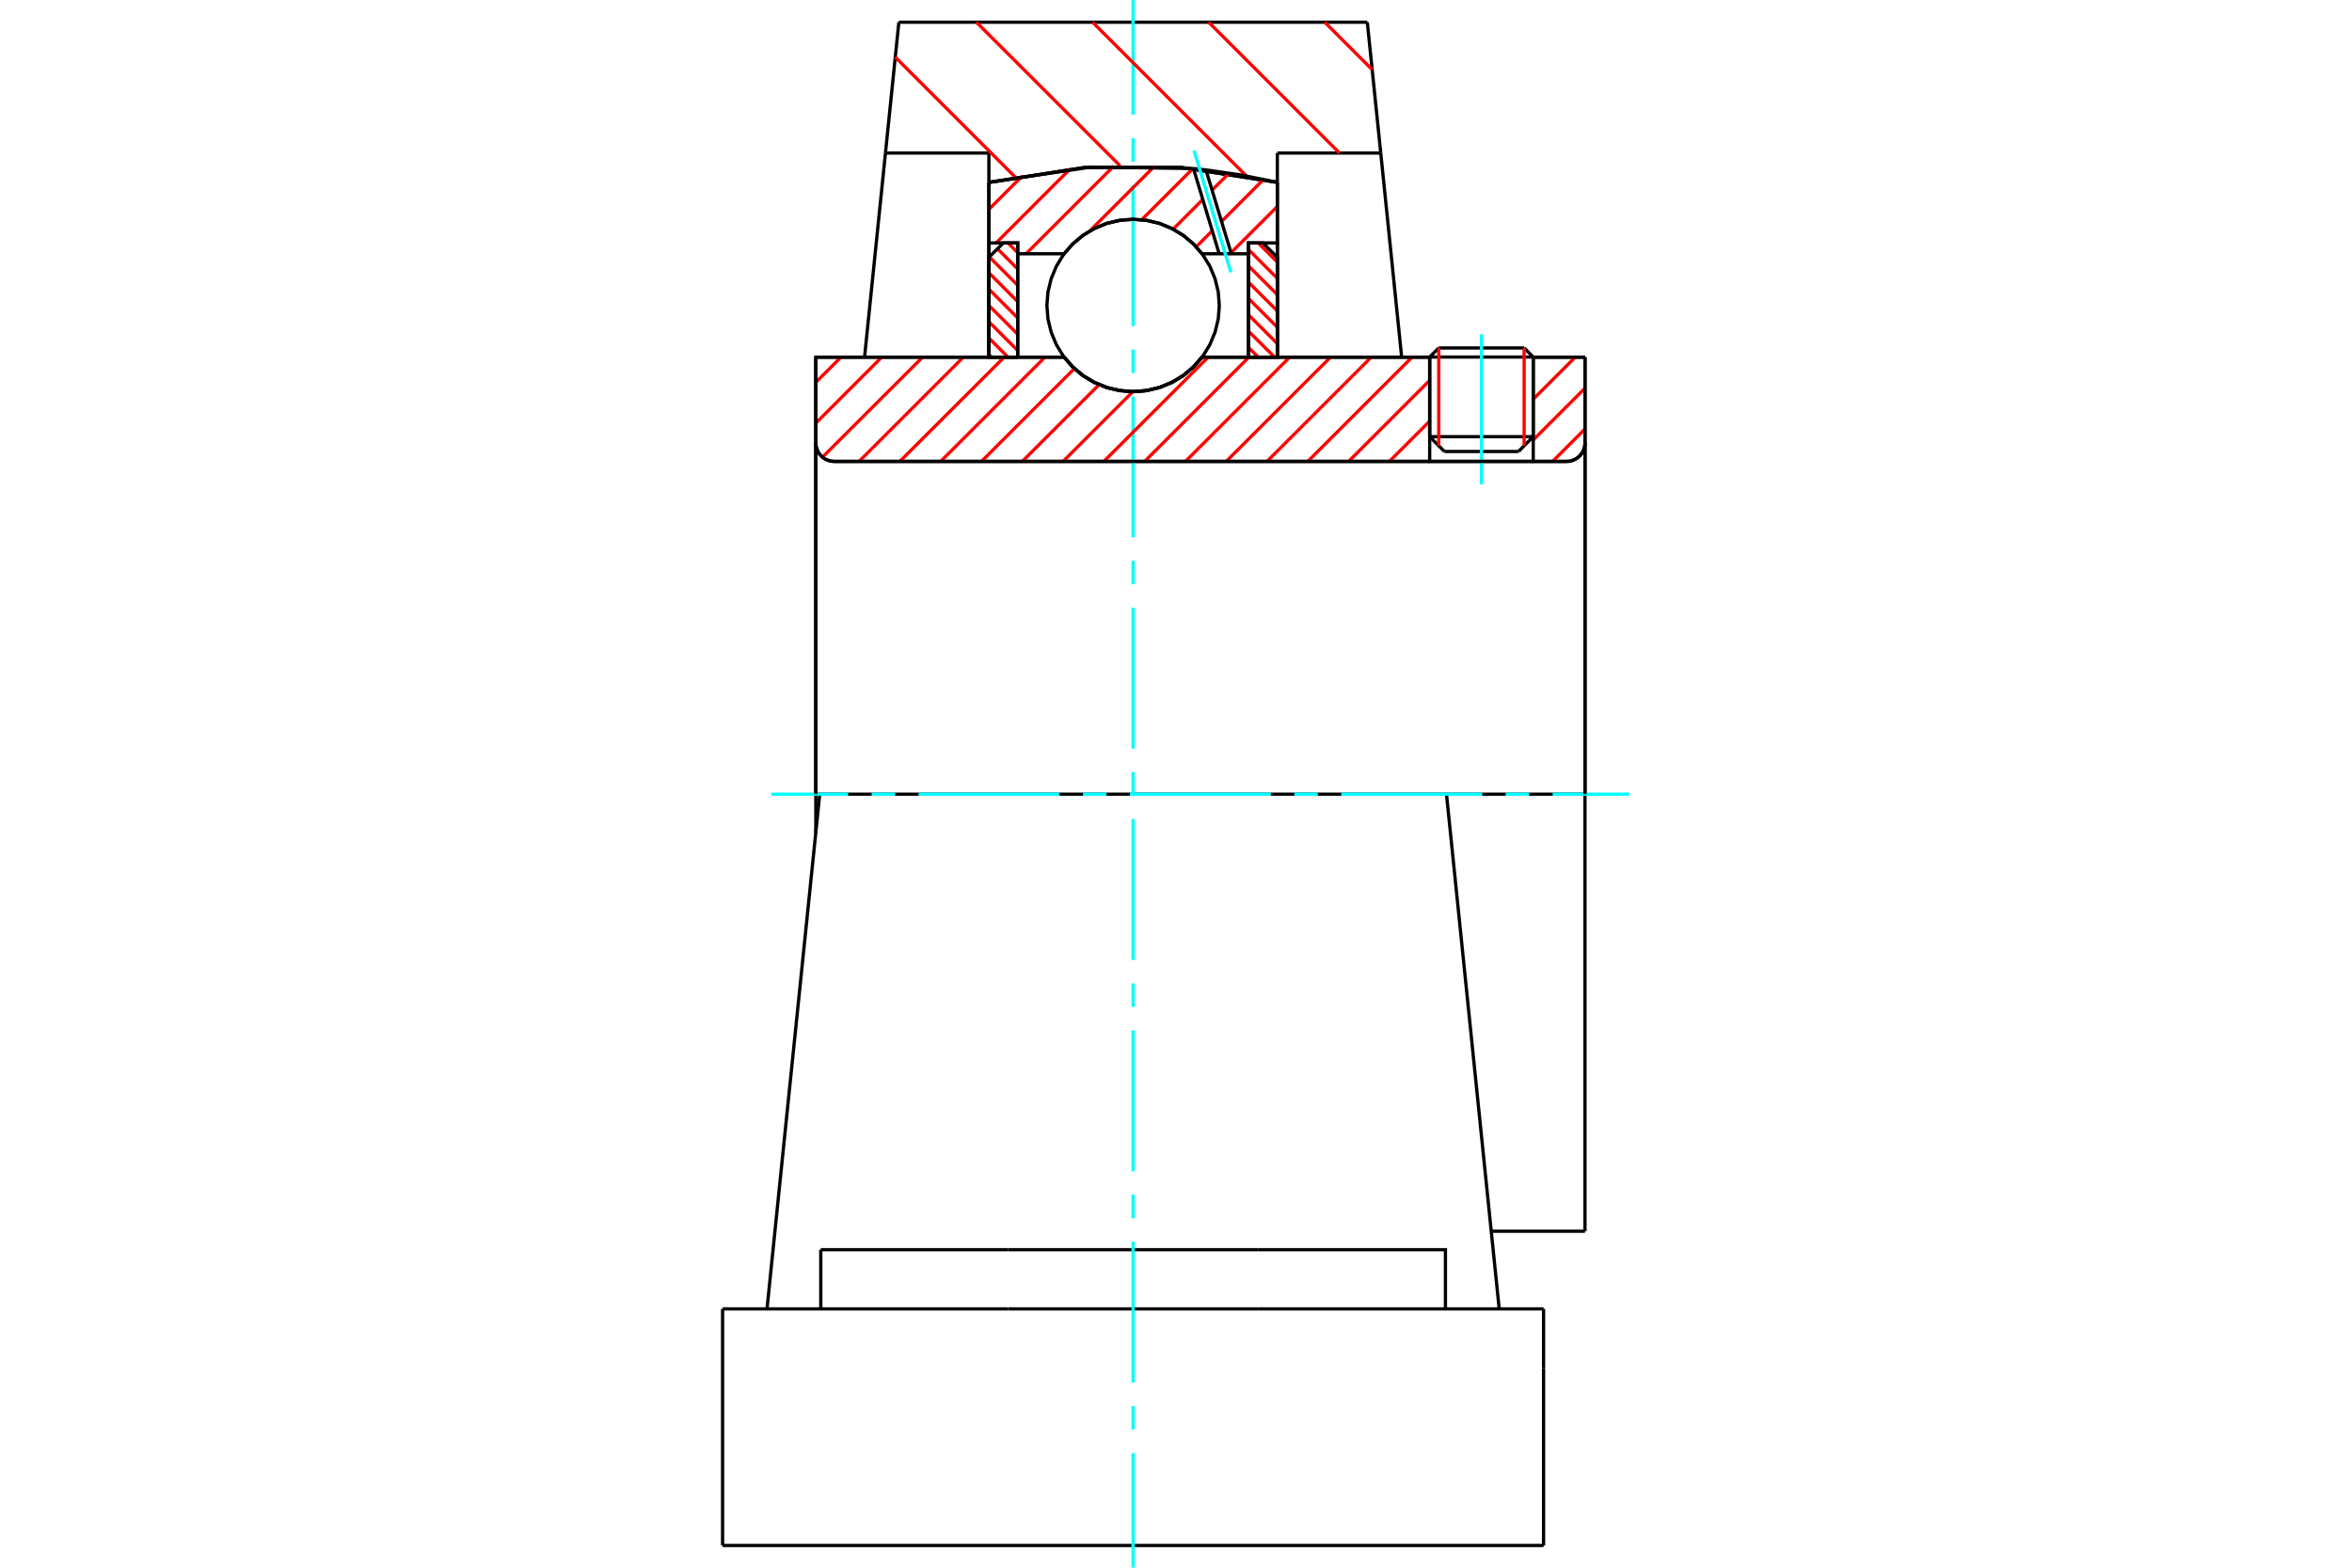 <?xml version="1.0" standalone="no"?>
<!DOCTYPE svg PUBLIC "-//W3C//DTD SVG 1.1//EN"
	"http://www.w3.org/Graphics/SVG/1.1/DTD/svg11.dtd">
<svg xmlns="http://www.w3.org/2000/svg" height="100%" width="100%" viewBox="0 0 36000 24000">
	<rect x="-1800" y="-1200" width="39600" height="26400" style="fill:#FFF"/>
	<g style="fill:none; fill-rule:evenodd" transform="matrix(1 0 0 1 0 0)">
		<g style="fill:none; stroke:#000; stroke-width:50; shape-rendering:geometricPrecision">
			<line x1="23468" y1="5466" x2="21883" y2="5466"/>
			<line x1="22022" y1="5327" x2="23329" y2="5327"/>
			<line x1="21883" y1="6685" x2="23468" y2="6685"/>
			<line x1="23242" y1="6912" x2="22109" y2="6912"/>
			<polyline points="23977,7064 24022,7061 24065,7050 24106,7033 24144,7010 24177,6981 24206,6947 24230,6910 24247,6869 24257,6825 24260,6781"/>
			<line x1="24260" y1="5468" x2="24260" y2="6781"/>
			<line x1="23468" y1="5468" x2="24260" y2="5468"/>
			<line x1="18399" y1="5468" x2="21883" y2="5468"/>
			<polyline points="16288,5468 16422,5621 16579,5752 16753,5856 16942,5933 17140,5980 17343,5996 17547,5980 17745,5933 17933,5856 18108,5752 18264,5621 18399,5468"/>
			<line x1="12487" y1="5468" x2="16288" y2="5468"/>
			<line x1="12487" y1="6781" x2="12487" y2="5468"/>
			<polyline points="12487,6781 12490,6825 12501,6869 12518,6910 12541,6947 12570,6981 12603,7010 12641,7033 12682,7050 12726,7061 12770,7064"/>
			<line x1="23977" y1="7064" x2="12770" y2="7064"/>
			<line x1="12547" y1="12158" x2="12487" y2="12158"/>
			<line x1="24260" y1="12158" x2="22140" y2="12158"/>
			<line x1="24260" y1="6781" x2="24260" y2="12158"/>
			<line x1="24260" y1="18849" x2="24260" y2="12158"/>
			<line x1="12487" y1="12749" x2="12487" y2="12158"/>
			<line x1="12487" y1="6781" x2="12487" y2="12158"/>
			<line x1="22022" y1="5327" x2="21883" y2="5466"/>
			<line x1="23468" y1="5466" x2="23329" y2="5327"/>
			<line x1="23242" y1="6912" x2="23468" y2="6685"/>
			<line x1="21883" y1="6685" x2="22109" y2="6912"/>
			<line x1="21883" y1="5466" x2="21883" y2="6685"/>
			<line x1="23468" y1="6685" x2="23468" y2="5466"/>
			<line x1="22825" y1="18849" x2="24260" y2="18849"/>
			<line x1="22140" y1="12158" x2="12547" y2="12158"/>
			<line x1="21134" y1="2343" x2="19551" y2="2343"/>
			<line x1="20928" y1="340" x2="21134" y2="2343"/>
			<line x1="13758" y1="340" x2="20928" y2="340"/>
			<line x1="13553" y1="2343" x2="13758" y2="340"/>
			<line x1="15136" y1="2343" x2="13553" y2="2343"/>
			<line x1="15136" y1="2792" x2="15136" y2="2343"/>
			<polyline points="19551,2792 18085,2564 16602,2564 15136,2792"/>
			<line x1="19551" y1="2343" x2="19551" y2="2792"/>
			<line x1="15136" y1="5468" x2="15136" y2="2792"/>
			<line x1="13233" y1="5468" x2="13553" y2="2343"/>
			<line x1="19551" y1="2792" x2="19551" y2="5468"/>
			<line x1="11060" y1="23660" x2="23626" y2="23660"/>
			<line x1="12563" y1="20038" x2="12563" y2="19132"/>
			<line x1="15431" y1="19132" x2="12563" y2="19132"/>
			<line x1="15431" y1="20038" x2="19255" y2="20038"/>
			<line x1="19255" y1="19132" x2="15431" y2="19132"/>
			<polyline points="22124,20038 22124,19132 19255,19132"/>
			<line x1="22947" y1="20038" x2="22735" y2="17971"/>
			<line x1="11951" y1="17971" x2="11740" y2="20038"/>
			<line x1="19255" y1="20038" x2="23626" y2="20038"/>
			<line x1="21134" y1="2343" x2="21454" y2="5468"/>
			<line x1="12547" y1="12158" x2="11951" y2="17971"/>
			<line x1="23626" y1="20943" x2="23626" y2="20038"/>
			<line x1="23626" y1="23660" x2="23626" y2="20943"/>
			<polyline points="11060,23660 11060,20943 11060,20038"/>
			<line x1="22735" y1="17971" x2="22140" y2="12158"/>
			<line x1="11060" y1="20038" x2="15431" y2="20038"/>
		</g>
		<g style="fill:none; stroke:#0FF; stroke-width:50; shape-rendering:geometricPrecision">
			<line x1="22675" y1="7415" x2="22675" y2="5117"/>
			<line x1="17343" y1="24000" x2="17343" y2="22244"/>
			<line x1="17343" y1="21884" x2="17343" y2="21525"/>
			<line x1="17343" y1="21166" x2="17343" y2="19009"/>
			<line x1="17343" y1="18650" x2="17343" y2="18290"/>
			<line x1="17343" y1="17931" x2="17343" y2="15774"/>
			<line x1="17343" y1="15415" x2="17343" y2="15055"/>
			<line x1="17343" y1="14696" x2="17343" y2="12539"/>
			<line x1="17343" y1="12180" x2="17343" y2="11820"/>
			<line x1="17343" y1="11461" x2="17343" y2="9304"/>
			<line x1="17343" y1="8945" x2="17343" y2="8585"/>
			<line x1="17343" y1="8226" x2="17343" y2="6069"/>
			<line x1="17343" y1="5710" x2="17343" y2="5350"/>
			<line x1="17343" y1="4991" x2="17343" y2="2834"/>
			<line x1="17343" y1="2475" x2="17343" y2="2116"/>
			<line x1="17343" y1="1756" x2="17343" y2="0"/>
			<line x1="11808" y1="12158" x2="12982" y2="12158"/>
			<line x1="13342" y1="12158" x2="13701" y2="12158"/>
			<line x1="14060" y1="12158" x2="16217" y2="12158"/>
			<line x1="16576" y1="12158" x2="16936" y2="12158"/>
			<line x1="17295" y1="12158" x2="19452" y2="12158"/>
			<line x1="19811" y1="12158" x2="20171" y2="12158"/>
			<line x1="20530" y1="12158" x2="22687" y2="12158"/>
			<line x1="23046" y1="12158" x2="23406" y2="12158"/>
			<line x1="23765" y1="12158" x2="24940" y2="12158"/>
		</g>
		<g style="fill:none; stroke:#F00; stroke-width:50; shape-rendering:geometricPrecision">
			<line x1="20277" y1="340" x2="21003" y2="1066"/>
			<line x1="18500" y1="340" x2="20503" y2="2343"/>
			<line x1="16723" y1="340" x2="19080" y2="2697"/>
			<line x1="14945" y1="340" x2="17144" y2="2538"/>
			<line x1="13703" y1="875" x2="15539" y2="2711"/>
		</g>
		<g style="fill:none; stroke:#000; stroke-width:50; shape-rendering:geometricPrecision">
			<polyline points="19551,2792 18085,2564 16602,2564 15136,2792"/>
		</g>
		<g style="fill:none; stroke:#F00; stroke-width:50; shape-rendering:geometricPrecision">
			<line x1="23329" y1="5327" x2="23329" y2="6824"/>
			<line x1="22022" y1="6824" x2="22022" y2="5327"/>
			<line x1="15136" y1="5425" x2="15179" y2="5468"/>
			<line x1="15136" y1="5175" x2="15429" y2="5468"/>
			<line x1="15136" y1="4926" x2="15577" y2="5367"/>
			<line x1="15136" y1="4676" x2="15577" y2="5117"/>
			<line x1="15136" y1="4426" x2="15577" y2="4868"/>
			<line x1="15136" y1="4176" x2="15577" y2="4618"/>
			<line x1="15143" y1="3933" x2="15577" y2="4368"/>
			<line x1="15267" y1="3808" x2="15577" y2="4118"/>
			<line x1="15428" y1="3719" x2="15577" y2="3868"/>
		</g>
		<g style="fill:none; stroke:#000; stroke-width:50; shape-rendering:geometricPrecision">
			<polyline points="15577,5468 15577,3719 15357,3719 15136,3940 15136,5468 15577,5468"/>
		</g>
		<g style="fill:none; stroke:#F00; stroke-width:50; shape-rendering:geometricPrecision">
			<line x1="19258" y1="3719" x2="19551" y2="4012"/>
			<line x1="19109" y1="3820" x2="19551" y2="4262"/>
			<line x1="19109" y1="4070" x2="19551" y2="4511"/>
			<line x1="19109" y1="4320" x2="19551" y2="4761"/>
			<line x1="19109" y1="4569" x2="19551" y2="5011"/>
			<line x1="19109" y1="4819" x2="19551" y2="5261"/>
			<line x1="19109" y1="5069" x2="19509" y2="5468"/>
			<line x1="19109" y1="5319" x2="19259" y2="5468"/>
		</g>
		<g style="fill:none; stroke:#000; stroke-width:50; shape-rendering:geometricPrecision">
			<polyline points="19109,5468 19109,3719 19330,3719 19551,3940 19551,5468 19109,5468"/>
			<polyline points="18663,4676 18647,4470 18598,4269 18519,4077 18411,3901 18276,3743 18119,3609 17942,3501 17751,3421 17550,3373 17343,3357 17137,3373 16936,3421 16744,3501 16568,3609 16410,3743 16276,3901 16168,4077 16089,4269 16040,4470 16024,4676 16040,4883 16089,5084 16168,5275 16276,5452 16410,5609 16568,5744 16744,5852 16936,5931 17137,5979 17343,5996 17550,5979 17751,5931 17942,5852 18119,5744 18276,5609 18411,5452 18519,5275 18598,5084 18647,4883 18663,4676"/>
		</g>
		<g style="fill:none; stroke:#F00; stroke-width:50; shape-rendering:geometricPrecision">
			<line x1="19551" y1="3161" x2="18842" y2="3870"/>
			<line x1="19338" y1="2749" x2="18697" y2="3390"/>
			<line x1="18555" y1="3533" x2="18309" y2="3778"/>
			<line x1="18812" y1="2651" x2="18552" y2="2911"/>
			<line x1="18410" y1="3053" x2="17956" y2="3508"/>
			<line x1="18259" y1="2580" x2="17475" y2="3364"/>
			<line x1="17673" y1="2542" x2="16676" y2="3539"/>
			<line x1="17049" y1="2541" x2="15705" y2="3885"/>
			<line x1="16379" y1="2586" x2="15247" y2="3719"/>
			<line x1="15651" y1="2690" x2="15136" y2="3205"/>
		</g>
		<g style="fill:none; stroke:#000; stroke-width:50; shape-rendering:geometricPrecision">
			<polyline points="15136,5468 15136,3719 15136,2792"/>
			<polyline points="18267,2580 16692,2558 15136,2792"/>
			<polyline points="18458,2601 18362,2590 18267,2580"/>
			<polyline points="19551,2792 19007,2681 18458,2601"/>
			<polyline points="19551,2792 19551,3719 19109,3719 19109,3885 19109,5468"/>
			<polyline points="19109,3885 18847,3885 18661,3885 18399,3885 18264,3732 18108,3601 17933,3496 17745,3419 17547,3373 17343,3357 17140,3373 16942,3419 16753,3496 16579,3601 16422,3732 16288,3885 15577,3885 15577,5468"/>
			<polyline points="15577,3885 15577,3719 15136,3719"/>
			<line x1="19551" y1="3719" x2="19551" y2="5468"/>
		</g>
		<g style="fill:none; stroke:#0FF; stroke-width:50; shape-rendering:geometricPrecision">
			<line x1="18840" y1="4169" x2="18276" y2="2305"/>
		</g>
		<g style="fill:none; stroke:#000; stroke-width:50; shape-rendering:geometricPrecision">
			<line x1="18661" y1="3885" x2="18267" y2="2580"/>
			<line x1="18847" y1="3885" x2="18458" y2="2601"/>
		</g>
		<g style="fill:none; stroke:#F00; stroke-width:50; shape-rendering:geometricPrecision">
			<line x1="24260" y1="6567" x2="23764" y2="7064"/>
			<line x1="24260" y1="5943" x2="23468" y2="6735"/>
			<line x1="24111" y1="5468" x2="23468" y2="6111"/>
			<line x1="23487" y1="5468" x2="23468" y2="5487"/>
			<line x1="21883" y1="6447" x2="21266" y2="7064"/>
			<line x1="21883" y1="5823" x2="20642" y2="7064"/>
			<line x1="21613" y1="5468" x2="20017" y2="7064"/>
			<line x1="20989" y1="5468" x2="19393" y2="7064"/>
			<line x1="20365" y1="5468" x2="18768" y2="7064"/>
			<line x1="19740" y1="5468" x2="18144" y2="7064"/>
			<line x1="19116" y1="5468" x2="17520" y2="7064"/>
			<line x1="18492" y1="5468" x2="16895" y2="7064"/>
			<line x1="17340" y1="5995" x2="16271" y2="7064"/>
			<line x1="16823" y1="5888" x2="15647" y2="7064"/>
			<line x1="16445" y1="5642" x2="15022" y2="7064"/>
			<line x1="15994" y1="5468" x2="14398" y2="7064"/>
			<line x1="15370" y1="5468" x2="13773" y2="7064"/>
			<line x1="14745" y1="5468" x2="13149" y2="7064"/>
			<line x1="14121" y1="5468" x2="12589" y2="6999"/>
			<line x1="13496" y1="5468" x2="12487" y2="6478"/>
			<line x1="12872" y1="5468" x2="12487" y2="5853"/>
		</g>
		<g style="fill:none; stroke:#000; stroke-width:50; shape-rendering:geometricPrecision">
			<line x1="24260" y1="12158" x2="24260" y2="5468"/>
			<polyline points="23977,7064 24022,7061 24065,7050 24106,7033 24144,7010 24177,6981 24206,6947 24230,6910 24247,6869 24257,6825 24260,6781"/>
			<polyline points="23977,7064 23468,7064 23468,5468"/>
			<polyline points="23468,7064 21883,7064 21883,5468"/>
			<line x1="21883" y1="7064" x2="12770" y2="7064"/>
			<polyline points="12487,6781 12490,6825 12501,6869 12518,6910 12541,6947 12570,6981 12603,7010 12641,7033 12682,7050 12726,7061 12770,7064"/>
			<polyline points="12487,6781 12487,5468 12928,5468 16288,5468 16422,5621 16579,5752 16753,5856 16942,5933 17140,5980 17343,5996 17547,5980 17745,5933 17933,5856 18108,5752 18264,5621 18399,5468 21883,5468"/>
			<line x1="23468" y1="5468" x2="24260" y2="5468"/>
			<line x1="12487" y1="12158" x2="12487" y2="6781"/>
		</g>
	</g>
</svg>
